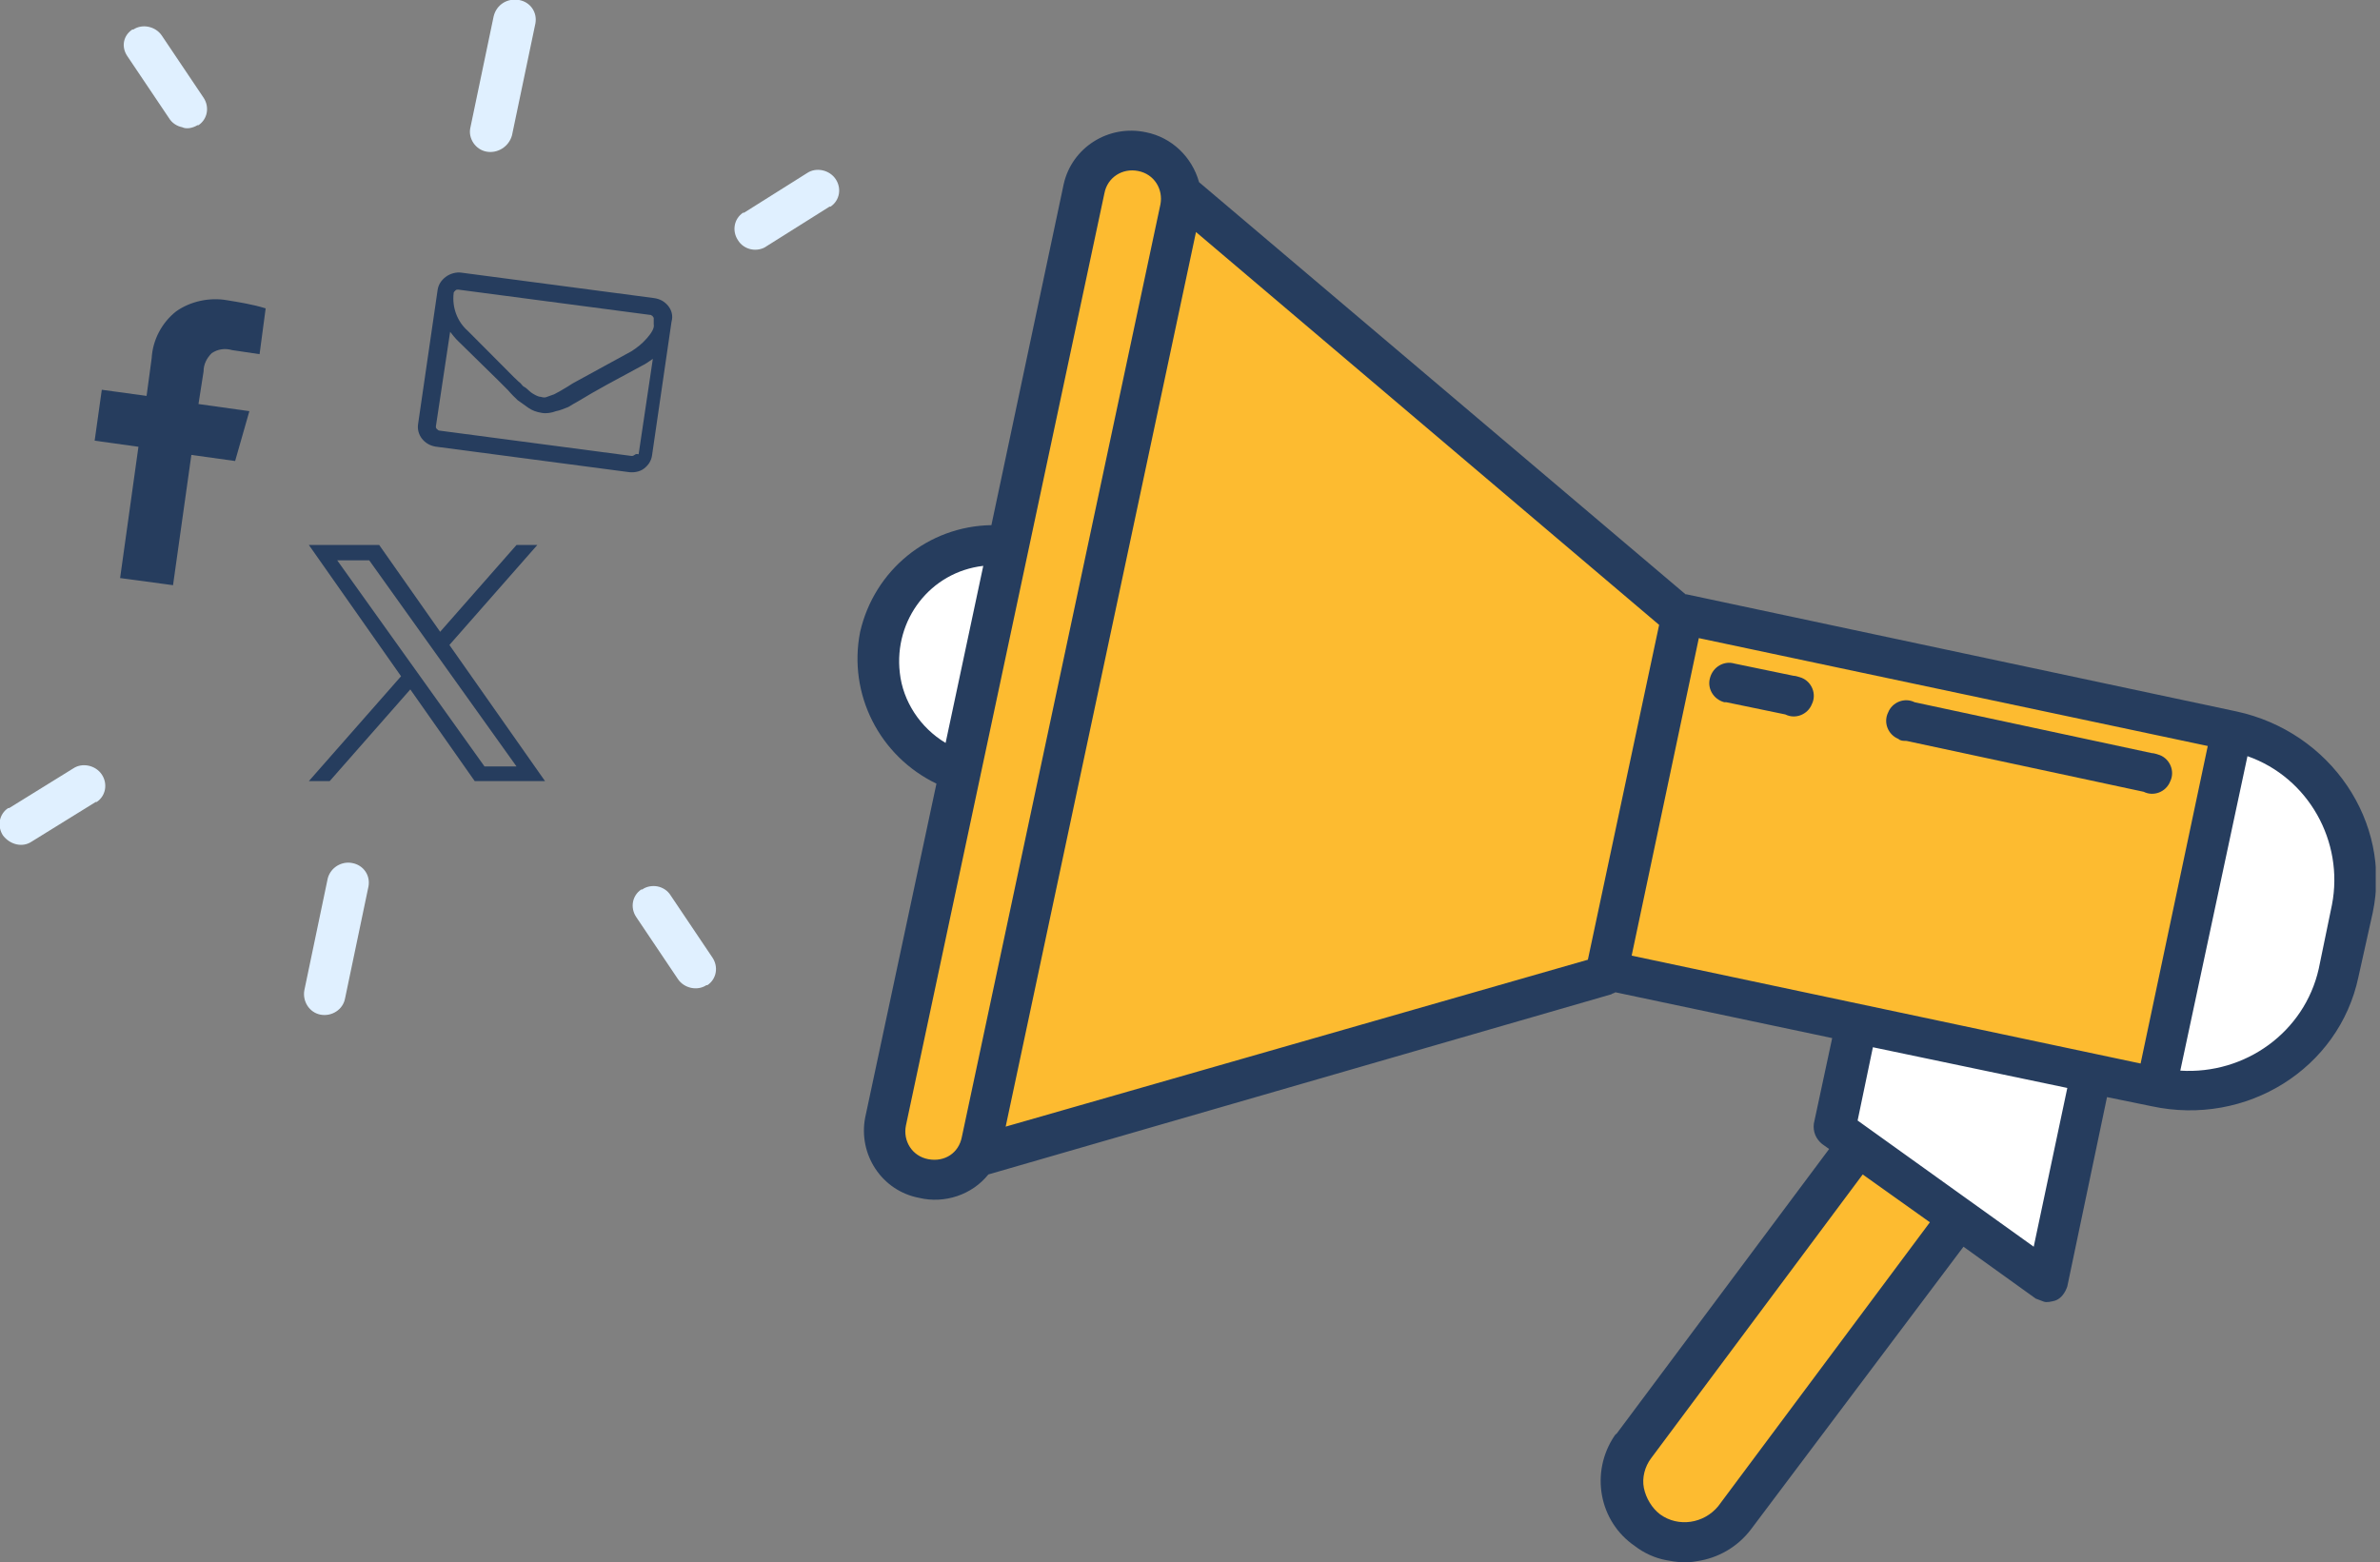 <svg width="131" height="86" viewBox="0 0 131 86" fill="none" xmlns="http://www.w3.org/2000/svg">
<rect x="0" y="0" width="131" height="86" fill="#808080" stroke="none"/>
<g clip-path="url(#clip0_123_357)">
<path d="M90.706 84.264C92.219 85.328 94.348 85.048 95.469 83.591L109.083 65.327C110.147 63.87 109.811 61.853 108.411 60.789C108.355 60.789 108.355 60.733 108.299 60.733C106.786 59.668 104.657 59.948 103.536 61.405L89.922 79.669C88.858 81.126 89.194 83.143 90.594 84.208C90.65 84.208 90.706 84.264 90.706 84.264Z" fill="#FDBB30"/>
<path d="M100.959 62.133L112.668 70.536L115.582 56.922L102.696 54.177L100.959 62.133Z" fill="white"/>
<path d="M48.462 35.016C47.566 38.602 49.751 42.188 53.337 43.084C56.922 43.981 60.508 41.796 61.404 38.21C62.301 34.624 60.116 31.039 56.53 30.142C56.474 30.142 56.418 30.086 56.306 30.086C52.776 29.302 49.247 31.487 48.462 35.016Z" fill="white"/>
<path d="M92.619 33.81L88.449 53.428L118.698 59.857L122.868 40.239L92.619 33.81Z" fill="#FDBB30"/>
<path d="M118.719 59.836C123.201 60.844 127.683 58.043 128.748 53.561L129.476 50.031C130.317 45.493 127.403 41.123 122.865 40.227L118.719 59.836Z" fill="white"/>
<path d="M53.897 63.646L88.409 53.673L92.555 34.008L65.102 10.701L53.897 63.646Z" fill="#FDBB30"/>
<path d="M50.872 64.879C52.328 65.215 53.729 64.318 54.065 62.862L64.99 11.486C65.27 10.029 64.318 8.572 62.861 8.292C61.405 8.012 60.004 8.909 59.668 10.365L48.743 61.741C48.463 63.198 49.415 64.599 50.872 64.879Z" fill="#FDBB30"/>
<path d="M104.937 40.787L117.991 43.588C118.551 43.868 119.223 43.588 119.447 43.028C119.728 42.468 119.447 41.795 118.887 41.571C118.719 41.515 118.551 41.459 118.439 41.459L105.385 38.658C104.825 38.378 104.152 38.658 103.928 39.218C103.648 39.778 103.928 40.451 104.489 40.675C104.601 40.787 104.769 40.787 104.937 40.787Z" fill="#263D5E"/>
<path d="M95.02 38.658L98.27 39.331C98.83 39.611 99.502 39.331 99.726 38.77C100.006 38.21 99.726 37.538 99.166 37.314C98.998 37.258 98.83 37.202 98.718 37.202L95.468 36.529C94.908 36.361 94.292 36.697 94.124 37.314C93.956 37.874 94.292 38.49 94.908 38.658C94.908 38.658 94.964 38.658 95.02 38.658Z" fill="#263D5E"/>
<path d="M52.048 40.899L54.121 31.151C51.208 31.487 49.191 34.12 49.527 37.033C49.695 38.602 50.647 40.059 52.048 40.899ZM49.863 61.965C49.695 62.805 50.199 63.646 51.096 63.814C51.992 63.982 52.776 63.477 52.944 62.581L63.87 11.261C64.038 10.421 63.533 9.58 62.637 9.412C61.797 9.244 60.956 9.749 60.788 10.645L49.863 61.965ZM89.81 52.608L117.823 58.547L121.52 41.067L93.507 35.128L89.81 52.608ZM102.247 61.685L111.94 68.632L113.789 59.892L103.088 57.651L102.247 61.685ZM90.874 80.285C90.538 80.734 90.37 81.35 90.482 81.91C90.594 82.47 90.93 83.031 91.378 83.367C92.387 84.095 93.787 83.871 94.572 82.919L106.225 67.287L102.527 64.654L90.874 80.285ZM127.627 53.337L128.356 49.807C129.028 46.334 127.067 42.804 123.705 41.627L120.008 58.939C123.593 59.163 126.843 56.81 127.627 53.337ZM91.322 34.4L65.83 12.774L55.354 62.021L87.4 52.833L91.322 34.4ZM47.342 34.792C48.126 31.375 51.096 28.965 54.569 28.909L58.547 10.141C58.995 8.124 61.012 6.835 63.085 7.283C64.486 7.564 65.606 8.628 65.999 10.029L92.779 32.719H92.835L123.089 39.162C128.299 40.283 131.661 45.269 130.597 50.255L129.812 53.785C128.748 58.827 123.649 62.021 118.439 60.9L115.974 60.396L113.789 70.817C113.677 71.153 113.453 71.489 113.116 71.601C112.892 71.657 112.668 71.713 112.5 71.657C112.332 71.601 112.22 71.545 112.052 71.489L108.074 68.632L96.365 84.207C95.636 85.16 94.572 85.776 93.395 85.944C92.835 86.056 92.275 86 91.715 85.888C91.098 85.776 90.482 85.496 89.978 85.104C88.017 83.759 87.513 81.07 88.857 79.053C88.913 78.997 88.913 78.941 88.969 78.941L100.679 63.253L100.286 62.973C99.95 62.693 99.782 62.301 99.838 61.853L100.847 57.147L88.913 54.625C88.857 54.681 88.745 54.681 88.689 54.737L54.401 64.654C53.505 65.775 51.992 66.279 50.591 65.943C48.518 65.55 47.23 63.534 47.622 61.517L51.544 43.14C48.406 41.627 46.669 38.21 47.342 34.792Z" fill="#263D5E"/>
<path d="M26.78 8.348C26.164 8.236 25.772 7.619 25.884 7.059L27.172 0.896C27.34 0.224 27.957 -0.112 28.573 -0C29.189 0.112 29.581 0.672 29.47 1.288L28.181 7.451C28.013 8.068 27.396 8.46 26.78 8.348Z" fill="#E0F0FF"/>
<path d="M10.029 7.004C9.748 6.948 9.468 6.779 9.3 6.499L7.003 3.082C6.667 2.578 6.779 1.961 7.283 1.625C7.283 1.625 7.283 1.625 7.339 1.625C7.844 1.289 8.572 1.457 8.908 1.961L11.205 5.379C11.541 5.883 11.429 6.555 10.925 6.892C10.925 6.892 10.925 6.892 10.869 6.892C10.589 7.06 10.253 7.116 10.029 7.004Z" fill="#E0F0FF"/>
<path d="M42.188 13.558C41.964 13.726 41.627 13.783 41.347 13.726C41.067 13.67 40.787 13.502 40.619 13.222C40.283 12.718 40.395 12.046 40.899 11.71C40.899 11.71 40.899 11.71 40.955 11.71L44.429 9.524C44.933 9.188 45.661 9.356 45.997 9.861C46.334 10.365 46.221 11.037 45.717 11.373C45.717 11.373 45.717 11.373 45.661 11.373L42.188 13.558Z" fill="#E0F0FF"/>
<path d="M19.385 47.51C20.002 47.622 20.394 48.182 20.282 48.798L18.993 54.961C18.881 55.577 18.265 55.97 17.648 55.858C17.032 55.745 16.64 55.129 16.752 54.513L18.041 48.35C18.209 47.734 18.825 47.398 19.385 47.51Z" fill="#E0F0FF"/>
<path d="M36.193 48.798C36.473 48.854 36.753 49.023 36.921 49.303L39.218 52.72C39.554 53.224 39.442 53.897 38.938 54.233C38.938 54.233 38.938 54.233 38.882 54.233C38.378 54.569 37.65 54.401 37.313 53.897L35.016 50.479C34.68 49.975 34.792 49.303 35.297 48.966C35.297 48.966 35.297 48.966 35.352 48.966C35.577 48.798 35.913 48.742 36.193 48.798Z" fill="#E0F0FF"/>
<path d="M4.034 42.3C4.538 41.964 5.267 42.132 5.603 42.636C5.939 43.14 5.827 43.813 5.323 44.149C5.323 44.149 5.323 44.149 5.267 44.149L1.737 46.334C1.233 46.67 0.56 46.502 0.168 45.998C-0.168 45.493 -0.056 44.821 0.448 44.485C0.448 44.485 0.448 44.485 0.504 44.485L4.034 42.3Z" fill="#E0F0FF"/>
<path d="M12.494 16.527C11.541 16.359 10.477 16.583 9.693 17.143C8.908 17.76 8.404 18.712 8.348 19.721L8.068 21.794L5.603 21.457L5.21 24.259L7.62 24.595L6.611 31.822L9.524 32.215L10.533 25.043L12.942 25.379L13.726 22.634L10.925 22.242L11.205 20.449C11.205 20.057 11.373 19.721 11.653 19.441C11.99 19.216 12.382 19.16 12.774 19.273L14.287 19.497L14.623 16.976C13.895 16.751 13.166 16.639 12.494 16.527Z" fill="#263D5E"/>
<path d="M24.737 35.505L29.576 30H28.43L24.227 34.78L20.871 30H17L22.075 37.228L17 43H18.147L22.584 37.953L26.129 43H30L24.736 35.505H24.737ZM23.166 37.291L22.652 36.572L18.56 30.845H20.322L23.624 35.467L24.138 36.186L28.43 42.194H26.669L23.166 37.291V37.291Z" fill="#263D5E"/>
<path d="M36.766 16.825C36.57 16.593 36.325 16.453 35.983 16.407L25.412 15.012C25.118 14.965 24.776 15.058 24.531 15.244C24.286 15.43 24.139 15.663 24.09 15.942L23.014 23.333C22.916 23.938 23.356 24.496 23.992 24.589L34.563 25.983C34.857 26.03 35.2 25.983 35.444 25.797C35.689 25.611 35.836 25.379 35.885 25.1L36.962 17.708C37.059 17.383 36.962 17.057 36.766 16.825ZM35.591 18.638C35.347 18.917 35.053 19.149 34.759 19.335L31.529 21.102L31.236 21.288L30.844 21.52L30.502 21.706C30.355 21.753 30.257 21.799 30.11 21.846C30.012 21.892 29.914 21.892 29.767 21.846C29.669 21.846 29.572 21.799 29.474 21.753C29.376 21.706 29.229 21.613 29.131 21.52C29.033 21.427 28.935 21.334 28.837 21.288C28.74 21.241 28.691 21.102 28.544 21.009L28.299 20.776L25.754 18.22C25.167 17.708 24.873 16.918 24.971 16.128C24.971 16.081 25.02 16.035 25.069 15.988C25.118 15.942 25.167 15.942 25.216 15.942L35.787 17.336C35.836 17.336 35.836 17.336 35.885 17.383C35.934 17.383 35.934 17.429 35.934 17.429C35.934 17.429 35.934 17.476 35.983 17.476C35.983 17.522 35.983 17.522 35.983 17.569C35.983 17.615 35.983 17.615 35.983 17.662C35.983 17.662 35.983 17.708 35.983 17.755C35.983 17.801 35.983 17.801 35.983 17.848C36.032 18.08 35.836 18.359 35.591 18.638ZM34.906 25.053C34.857 25.1 34.808 25.1 34.759 25.1L24.188 23.705C24.139 23.705 24.09 23.659 24.041 23.612C23.992 23.566 23.992 23.519 23.992 23.473L24.776 18.266C24.922 18.452 25.069 18.638 25.216 18.777C26.342 19.893 27.271 20.776 27.957 21.474C28.152 21.706 28.348 21.892 28.495 22.032C28.691 22.171 28.887 22.311 29.082 22.45C29.278 22.59 29.523 22.683 29.816 22.729C30.061 22.776 30.355 22.729 30.599 22.636C30.844 22.59 31.04 22.497 31.285 22.404C31.431 22.311 31.676 22.171 31.921 22.032C32.753 21.52 33.878 20.916 35.347 20.126C35.542 20.033 35.738 19.893 35.934 19.754L35.151 25.007C34.955 24.96 34.955 25.053 34.906 25.053Z" fill="#263D5E"/>
</g>
<defs>
<clipPath id="clip0_123_357">
<rect width="130.765" height="86" fill="white"/>
</clipPath>
</defs>
</svg>
